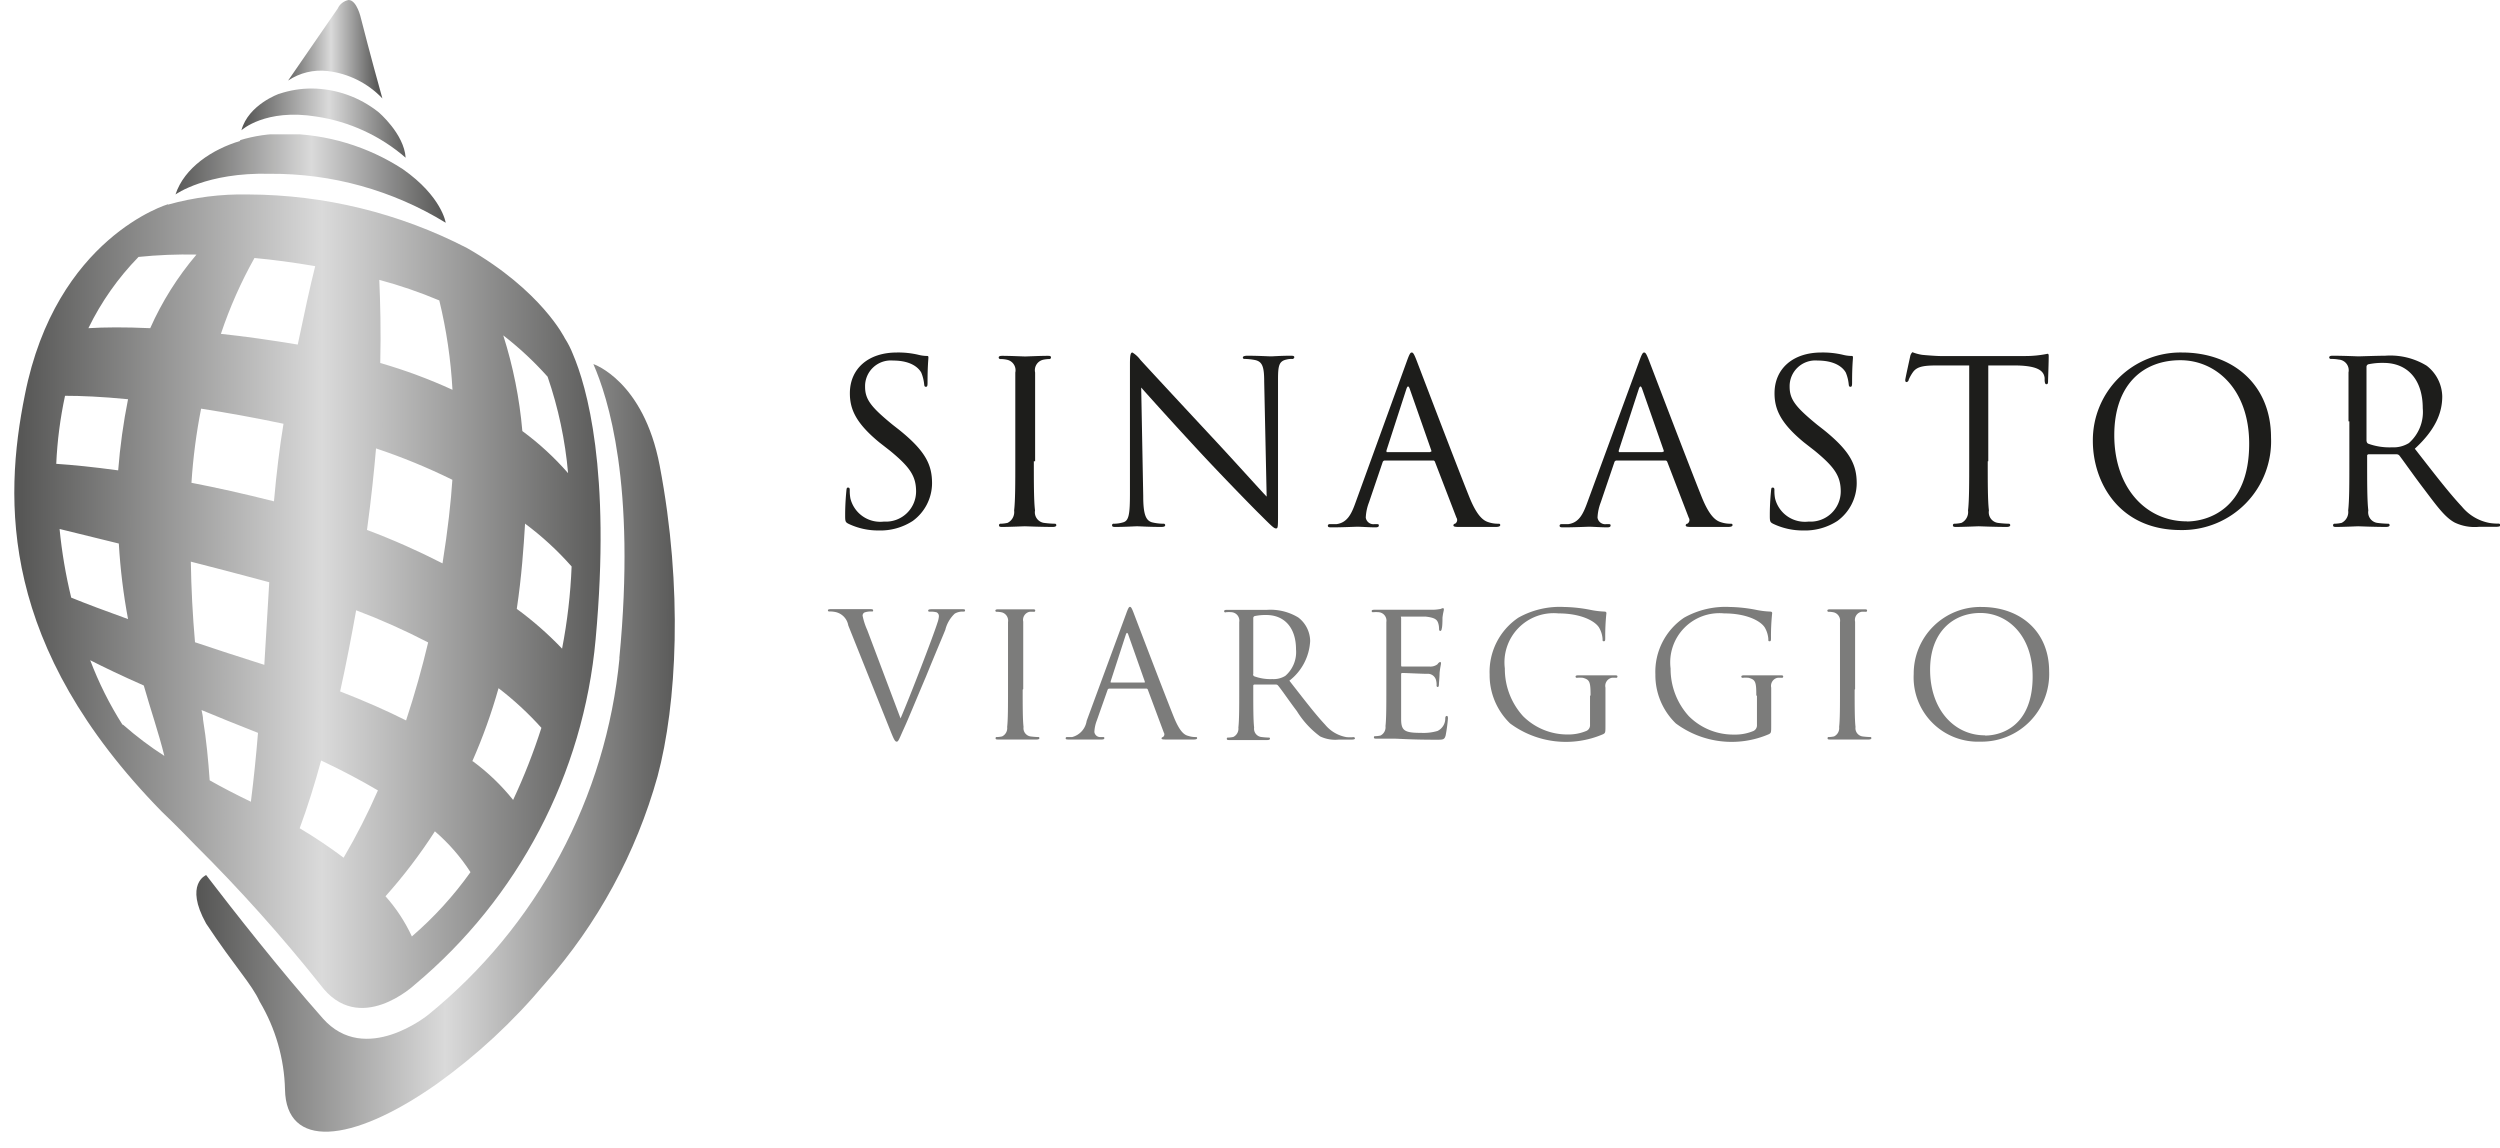 <svg id="Livello_1" data-name="Livello 1" xmlns="http://www.w3.org/2000/svg" xmlns:xlink="http://www.w3.org/1999/xlink" viewBox="0 0 233.33 107.17"><defs><style>.cls-1{fill:none;}.cls-2{fill:#7c7c7b;}.cls-3{fill:#1d1d1b;}.cls-4{clip-path:url(#clip-path);}.cls-5{fill:url(#Sfumatura_senza_nome_13);}.cls-6{clip-path:url(#clip-path-2);}.cls-7{fill:url(#Sfumatura_senza_nome_13-2);}.cls-8{clip-path:url(#clip-path-3);}.cls-9{fill:url(#Sfumatura_senza_nome_13-3);}.cls-10{clip-path:url(#clip-path-4);}.cls-11{fill:url(#Sfumatura_senza_nome_13-4);}.cls-12{clip-path:url(#clip-path-5);}.cls-13{fill:url(#Sfumatura_senza_nome_13-5);}</style><clipPath id="clip-path" transform="translate(-304.75 -243.95)"><path id="SVGID" class="cls-1" d="M336.29,244.72l-4.65,6.75a0,0,0,0,0,0,0h0a5.46,5.46,0,0,1,3.68-.89,8.37,8.37,0,0,1,5.12,2.56l0,0a0.07,0.07,0,0,0,0,0c-1.09-3.88-2-7.47-2-7.47s-0.37-1.72-1.16-1.72a1.42,1.42,0,0,0-1,.77"/></clipPath><linearGradient id="Sfumatura_senza_nome_13" x1="-122.3" y1="707.37" x2="-121.06" y2="707.37" gradientTransform="matrix(7.17, 0, 0, -7.17, 903.25, 5073.49)" gradientUnits="userSpaceOnUse"><stop offset="0" stop-color="#575756"/><stop offset="0.51" stop-color="#dadada"/><stop offset="1" stop-color="#575756"/></linearGradient><clipPath id="clip-path-2" transform="translate(-304.75 -243.95)"><path id="SVGID-2" data-name="SVGID" class="cls-1" d="M330.81,252.7s-2.87,1-3.53,3.41c0,0,2.22-2.06,7-1.28a16.43,16.43,0,0,1,8.33,3.84c-0.15-2.24-2.53-4.25-2.53-4.25a10.15,10.15,0,0,0-6.23-2.21,9.54,9.54,0,0,0-3.05.5"/></clipPath><linearGradient id="Sfumatura_senza_nome_13-2" x1="-144.26" y1="712.09" x2="-143.02" y2="712.09" gradientTransform="matrix(12.41, 0, 0, -12.41, 1813.13, 8850.49)" xlink:href="#Sfumatura_senza_nome_13"/><clipPath id="clip-path-3" transform="translate(-304.75 -243.95)"><path id="SVGID-3" data-name="SVGID" class="cls-1" d="M327.18,257.1c-2.62.78-5.23,2.5-6.05,5,0,0,2.87-2.08,8.8-1.93a31,31,0,0,1,16.42,4.57s-0.36-2.45-4-5a20.49,20.49,0,0,0-11-3.31,14,14,0,0,0-4.22.61"/></clipPath><linearGradient id="Sfumatura_senza_nome_13-3" x1="-155.95" y1="714.72" x2="-154.72" y2="714.72" gradientTransform="matrix(20.41, 0, 0, -20.41, 3199.2, 14603.21)" xlink:href="#Sfumatura_senza_nome_13"/><clipPath id="clip-path-4" transform="translate(-304.75 -243.95)"><path id="SVGID-4" data-name="SVGID" class="cls-1" d="M362.57,305.37a48.91,48.91,0,0,1-17.85,33.29s-5.88,4.81-9.84.34-8.3-10-10.89-13.38c0,0-2.06.83,0,4.53,2.72,4.1,4.24,5.62,5,7.29a16.85,16.85,0,0,1,2.36,8.2c0.1,5.49,6.07,5.15,14.12-.49a54.43,54.43,0,0,0,10.14-9.4,49.19,49.19,0,0,0,10.51-19.34c1.8-6.71,2.39-17.53.2-29-1.51-7.94-6.19-9.48-6.19-9.48,1.35,3.09,4,11.2,2.42,27.49"/></clipPath><linearGradient id="Sfumatura_senza_nome_13-4" x1="-163.8" y1="716.25" x2="-162.56" y2="716.25" gradientTransform="matrix(36.14, 0, 0, -36.14, 5938.42, 25958.01)" xlink:href="#Sfumatura_senza_nome_13"/><clipPath id="clip-path-5" transform="translate(-304.75 -243.95)"><path id="SVGID-5" data-name="SVGID" class="cls-1" d="M340.72,327.61a48.38,48.38,0,0,0,4.62-6.07,17.52,17.52,0,0,1,3.32,3.81,33.74,33.74,0,0,1-5.47,6,15.22,15.22,0,0,0-2.47-3.76m-8-6.34c0.74-2,1.41-4.14,2-6.32,2,0.94,3.76,1.88,5.3,2.79a59.44,59.44,0,0,1-3.2,6.28,46.16,46.16,0,0,0-4.12-2.76m-4.53-2.46q-2.08-1-3.85-2c-0.13-1.86-.31-3.78-0.62-5.67,0-.29-0.08-0.59-0.14-0.89,1.56,0.65,3.26,1.34,5.12,2.07l0.15,0.06c-0.18,2.2-.4,4.35-0.66,6.39h0M348.83,315a51.23,51.23,0,0,0,2.45-6.82,29.44,29.44,0,0,1,4,3.7,56.12,56.12,0,0,1-2.64,6.73,20,20,0,0,0-3.76-3.61m-32.71-3.43a33,33,0,0,1-3-6c1.29,0.66,2.92,1.44,5,2.36,0.63,2.23,1.41,4.48,1.92,6.57a32.09,32.09,0,0,1-3.83-2.89m20.23-3.11c0.57-2.57,1.06-5.13,1.5-7.59a62.25,62.25,0,0,1,6.72,3c-0.56,2.36-1.25,4.82-2.06,7.28-1.8-.91-3.85-1.81-6.16-2.71m-13.54-4.59c-0.22-2.5-.35-5-0.39-7.52,2.29,0.58,4.74,1.23,7.32,1.92-0.16,2.55-.3,5.13-0.46,7.71q-3.57-1.13-6.48-2.11m-11.54-4.15a46.25,46.25,0,0,1-1.09-6.42l5.53,1.36a55.81,55.81,0,0,0,.86,7.05c-2.17-.78-3.92-1.44-5.3-2m41.58,1.06c0.46-3.07.64-5.78,0.77-7.89a0.3,0.3,0,0,1,0-.08,28.22,28.22,0,0,1,4.35,4,51,51,0,0,1-.89,7.67,31.56,31.56,0,0,0-4.24-3.72M339,293.43c0.41-3,.67-5.61.84-7.56v-0.07a56.75,56.75,0,0,1,7.13,2.93v0c-0.13,2-.42,4.7-0.92,7.8a67.1,67.1,0,0,0-7.05-3.12M322.62,289a53.48,53.48,0,0,1,.9-6.91c2.29,0.36,4.85.81,7.69,1.41-0.37,2.22-.66,4.66-0.89,7.24-2.8-.71-5.37-1.28-7.7-1.73M310,287.24a38.22,38.22,0,0,1,.82-6.35c1.48,0,3.42.08,5.88,0.32a56.54,56.54,0,0,0-.92,6.64c-2.34-.32-4.27-0.51-5.78-0.61m43.5-3.08a41.22,41.22,0,0,0-1.78-8.91,31.05,31.05,0,0,1,4.14,3.86,37.82,37.82,0,0,1,1.91,9,26.55,26.55,0,0,0-4.27-3.93m-13.26-6.35c0.07-3.05,0-5.65-.09-7.76a43.36,43.36,0,0,1,5.6,1.92,45.67,45.67,0,0,1,1.23,8.34,48.1,48.1,0,0,0-6.74-2.5m-14.87-2.73a41.3,41.3,0,0,1,3.13-7.07c1.74,0.16,3.62.41,5.67,0.76-0.48,1.89-1,4.31-1.63,7.32-2.64-.44-5-0.77-7.17-1m-7.7-7.18a44.39,44.39,0,0,1,5.42-.22,28.43,28.43,0,0,0-4.32,6.87c-2.39-.11-4.29-0.09-5.77,0a25.4,25.4,0,0,1,4.67-6.64m2.76-4.93s-10.46,3.08-13.36,17.8c-2,9.9-2.33,23.47,12.79,38.9,0.19,0.17,1.54,1.48,3.15,3.15a150.73,150.73,0,0,1,11.64,13c3.61,4.87,8.8,0,8.8,0a47.59,47.59,0,0,0,16.89-32.24c1.45-15.77-.84-23.63-2.12-26.62a8.26,8.26,0,0,0-.76-1.49s-2.16-4.44-9.12-8.41a44.87,44.87,0,0,0-20.41-5,25.82,25.82,0,0,0-7.51.95"/></clipPath><linearGradient id="Sfumatura_senza_nome_13-5" x1="-165.74" y1="716.8" x2="-164.5" y2="716.8" gradientTransform="matrix(44.25, 0, 0, -44.25, 7336.03, 31778.63)" xlink:href="#Sfumatura_senza_nome_13"/></defs><title>astor</title><path class="cls-2" d="M388.8,311c0.93-2.15,3.08-7.76,3.44-8.92a2.32,2.32,0,0,0,.14-0.61,0.4,0.4,0,0,0-.21-0.37,2,2,0,0,0-.61-0.06c-0.1,0-.18,0-0.18-0.1s0.1-.13.35-0.13c0.64,0,1.38,0,1.57,0s0.79,0,1.25,0c0.18,0,.27,0,0.27.11s-0.06.11-.19,0.11a1.46,1.46,0,0,0-.77.19,3.09,3.09,0,0,0-.88,1.51c-0.18.45-1,2.38-1.8,4.35-1,2.35-1.7,4.08-2.07,4.87-0.45,1-.51,1.22-0.67,1.22s-0.27-.23-0.58-1l-3.94-9.85a1.54,1.54,0,0,0-1.16-1.24,2.49,2.49,0,0,0-.61-0.06,0.11,0.11,0,0,1-.13-0.11c0-.1.16-0.11,0.42-0.11,0.77,0,1.69,0,1.88,0s0.88,0,1.49,0c0.29,0,.43,0,0.43.11s0,0.11-.16.11a1.87,1.87,0,0,0-.61.08,0.32,0.32,0,0,0-.21.32,6.14,6.14,0,0,0,.43,1.33Z" transform="translate(-304.75 -243.95)"/><path class="cls-2" d="M400.2,308.31c0,1.54,0,2.81.08,3.49a0.78,0.78,0,0,0,.63.88,7,7,0,0,0,.72.06,0.1,0.1,0,0,1,.13.1c0,0.08-.08.13-0.26,0.13-0.88,0-1.9,0-2,0s-1.09,0-1.57,0c-0.18,0-.26,0-0.26-0.13a0.1,0.1,0,0,1,.13-0.1,2.48,2.48,0,0,0,.48-0.06,0.86,0.86,0,0,0,.47-0.88c0.08-.67.08-1.94,0.08-3.49v-2.83c0-2.51,0-3,0-3.47a0.8,0.8,0,0,0-.55-0.9,2.1,2.1,0,0,0-.5-0.06,0.11,0.11,0,0,1-.13-0.1c0-.1.08-0.13,0.26-0.13,0.53,0,1.54,0,1.62,0s1.09,0,1.58,0c0.18,0,.26,0,0.26.13a0.11,0.11,0,0,1-.13.1,2.39,2.39,0,0,0-.4,0,0.77,0.77,0,0,0-.59.92c0,0.51,0,1,0,3.47v2.83Z" transform="translate(-304.75 -243.95)"/><path class="cls-2" d="M409.86,301.22c0.19-.53.26-0.63,0.35-0.63s0.16,0.08.35,0.58,2.76,7.25,3.74,9.69c0.58,1.43,1,1.69,1.38,1.78a2.06,2.06,0,0,0,.64.1c0.1,0,.16,0,0.16.1s-0.14.13-.32,0.13-1.41,0-2.52,0c-0.31,0-.48,0-0.48-0.11a0.12,0.12,0,0,1,.11-0.11,0.3,0.3,0,0,0,.1-0.43l-1.49-4a0.14,0.14,0,0,0-.14-0.1h-3.46a0.17,0.17,0,0,0-.16.13l-1,2.84a3.37,3.37,0,0,0-.23,1.08,0.55,0.55,0,0,0,.61.47h0.16c0.11,0,.16,0,0.16.1s-0.1.13-.24,0.13c-0.39,0-1.08,0-1.25,0s-1.06,0-1.82,0c-0.21,0-.3,0-0.3-0.13a0.12,0.12,0,0,1,.14-0.1l0.47,0a1.84,1.84,0,0,0,1.35-1.51Zm1.67,6.43c0.08,0,.08,0,0.06-0.11l-1.53-4.34q-0.12-.36-0.24,0l-1.41,4.34c0,0.08,0,.11,0,0.11h3.07Z" transform="translate(-304.75 -243.95)"/><path class="cls-2" d="M420.41,305.48c0-2.51,0-3,0-3.47a0.79,0.79,0,0,0-.69-0.92,3,3,0,0,0-.55,0A0.11,0.11,0,0,1,419,301c0-.1.08-0.13,0.26-0.13,0.72,0,1.74,0,1.82,0s1.4,0,1.9,0a5,5,0,0,1,2.94.71,2.81,2.81,0,0,1,1.11,2.19,5,5,0,0,1-1.94,3.71c1.32,1.69,2.41,3.12,3.34,4.11a3.32,3.32,0,0,0,2,1.16,3.88,3.88,0,0,0,.63,0,0.13,0.13,0,0,1,.15.1c0,0.1-.1.13-0.39,0.13h-1.14a3.27,3.27,0,0,1-1.72-.3,8.4,8.4,0,0,1-2.17-2.36c-0.67-.88-1.43-2-1.75-2.38a0.26,0.26,0,0,0-.21-0.1l-2,0a0.11,0.11,0,0,0-.11.13v0.39c0,1.54,0,2.81.08,3.49a0.78,0.78,0,0,0,.63.88,7,7,0,0,0,.72.06,0.1,0.1,0,0,1,.13.1c0,0.08-.08.13-0.26,0.13-0.88,0-1.9,0-2,0s-1,0-1.51,0c-0.18,0-.26,0-0.26-0.13a0.1,0.1,0,0,1,.13-0.1,2.48,2.48,0,0,0,.48-0.06,0.86,0.86,0,0,0,.47-0.88c0.08-.67.08-1.94,0.08-3.49v-2.83Zm1.29,1.4a0.21,0.21,0,0,0,.11.19,4.43,4.43,0,0,0,1.69.26,2.08,2.08,0,0,0,1.21-.3,2.93,2.93,0,0,0,1-2.47c0-2-1.06-3.21-2.78-3.21a4.85,4.85,0,0,0-1.08.1,0.19,0.19,0,0,0-.13.19v5.25Z" transform="translate(-304.75 -243.95)"/><path class="cls-2" d="M434.14,305.48c0-2.51,0-3,0-3.47a0.79,0.79,0,0,0-.69-0.92,3,3,0,0,0-.55,0,0.11,0.11,0,0,1-.13-0.1c0-.1.08-0.13,0.26-0.13,0.72,0,1.74,0,1.82,0s3.31,0,3.68,0a4.28,4.28,0,0,0,.69-0.08,1.24,1.24,0,0,1,.23-0.08s0.06,0.06.06,0.14-0.08.31-.13,0.76c0,0.16,0,.87-0.08,1.06a0.19,0.19,0,0,1-.11.18c-0.1,0-.13-0.08-0.13-0.21a1.73,1.73,0,0,0-.1-0.58c-0.11-.26-0.27-0.45-1.14-0.55-0.27,0-2,0-2.2,0s-0.1,0-.1.16V306c0,0.11,0,.16.1,0.16s2.18,0,2.55,0a1.08,1.08,0,0,0,.75-0.22,0.49,0.49,0,0,1,.24-0.21s0.08,0,.08.13-0.08.37-.13,0.9c0,0.32-.06.92-0.06,1s0,0.31-.11.31a0.12,0.12,0,0,1-.11-0.14,1.66,1.66,0,0,0-.06-0.53,0.79,0.79,0,0,0-.84-0.56c-0.43,0-2-.08-2.3-0.08a0.1,0.1,0,0,0-.11.11v1.41c0,0.55,0,2.41,0,2.75,0,1.11.29,1.32,1.86,1.32a4.61,4.61,0,0,0,1.54-.18,1.28,1.28,0,0,0,.72-1.16c0-.18.06-0.24,0.15-0.24s0.1,0.13.1,0.24a15.52,15.52,0,0,1-.21,1.56c-0.11.42-.24,0.42-0.87,0.42-2.43,0-3.5-.1-4-0.1-0.08,0-1.09,0-1.57,0-0.18,0-.26,0-0.26-0.13a0.1,0.1,0,0,1,.13-0.1,2.49,2.49,0,0,0,.48-0.06,0.86,0.86,0,0,0,.47-0.88c0.08-.67.08-1.94,0.08-3.49v-2.83Z" transform="translate(-304.75 -243.95)"/><path class="cls-2" d="M453.2,308.87c0-1.3-.08-1.48-0.72-1.66a3,3,0,0,0-.55,0,0.11,0.11,0,0,1-.13-0.1c0-.1.08-0.13,0.26-0.13,0.72,0,1.74,0,1.82,0s1.09,0,1.57,0c0.18,0,.26,0,0.26.13a0.11,0.11,0,0,1-.13.1,2.38,2.38,0,0,0-.4,0,0.77,0.77,0,0,0-.59.92c0,0.51,0,1,0,1.67v1.8c0,0.72,0,.75-0.21.87a8.75,8.75,0,0,1-8.69-1,6.27,6.27,0,0,1-1.91-4.58,6.09,6.09,0,0,1,2.68-5.29,7.89,7.89,0,0,1,4.27-1,13.77,13.77,0,0,1,2.46.27,8,8,0,0,0,1.3.16c0.16,0,.19.08,0.19,0.15a20.36,20.36,0,0,0-.11,2.28c0,0.26,0,.34-0.14.34s-0.1-.1-0.11-0.24a2.46,2.46,0,0,0-.34-1.06c-0.4-.61-1.7-1.3-3.78-1.3a4.59,4.59,0,0,0-5,5.14,6.55,6.55,0,0,0,1.7,4.45A5.85,5.85,0,0,0,451,312.5a4.39,4.39,0,0,0,1.83-.34,0.58,0.58,0,0,0,.32-0.56v-2.73Z" transform="translate(-304.75 -243.95)"/><path class="cls-2" d="M468.67,308.87c0-1.3-.08-1.48-0.72-1.66a3,3,0,0,0-.55,0,0.11,0.11,0,0,1-.13-0.1c0-.1.08-0.13,0.26-0.13,0.72,0,1.74,0,1.82,0s1.09,0,1.57,0c0.18,0,.26,0,0.26.13a0.11,0.11,0,0,1-.13.1,2.38,2.38,0,0,0-.4,0,0.77,0.77,0,0,0-.59.92c0,0.51,0,1,0,1.67v1.8c0,0.72,0,.75-0.21.87a8.75,8.75,0,0,1-8.69-1,6.27,6.27,0,0,1-1.91-4.58,6.09,6.09,0,0,1,2.68-5.29,7.89,7.89,0,0,1,4.27-1,13.77,13.77,0,0,1,2.46.27,8,8,0,0,0,1.3.16c0.16,0,.19.08,0.19,0.15a20.36,20.36,0,0,0-.11,2.28c0,0.26,0,.34-0.14.34s-0.1-.1-0.11-0.24a2.46,2.46,0,0,0-.34-1.06c-0.4-.61-1.7-1.3-3.78-1.3a4.59,4.59,0,0,0-5,5.14,6.55,6.55,0,0,0,1.7,4.45,5.85,5.85,0,0,0,4.21,1.72,4.39,4.39,0,0,0,1.83-.34,0.58,0.58,0,0,0,.32-0.56v-2.73Z" transform="translate(-304.75 -243.95)"/><path class="cls-2" d="M477.85,308.31c0,1.54,0,2.81.08,3.49a0.78,0.78,0,0,0,.63.88,7,7,0,0,0,.72.06,0.1,0.1,0,0,1,.13.1c0,0.08-.08.13-0.26,0.13-0.88,0-1.9,0-2,0s-1.09,0-1.57,0c-0.18,0-.26,0-0.26-0.13a0.1,0.1,0,0,1,.13-0.1,2.49,2.49,0,0,0,.48-0.06,0.86,0.86,0,0,0,.47-0.88c0.08-.67.08-1.94,0.08-3.49v-2.83c0-2.51,0-3,0-3.47a0.8,0.8,0,0,0-.55-0.9,2.1,2.1,0,0,0-.5-0.06,0.11,0.11,0,0,1-.13-0.1c0-.1.08-0.13,0.26-0.13,0.53,0,1.54,0,1.62,0s1.09,0,1.57,0c0.18,0,.26,0,0.26.13a0.11,0.11,0,0,1-.13.1,2.38,2.38,0,0,0-.4,0,0.77,0.77,0,0,0-.59.92c0,0.51,0,1,0,3.47v2.83Z" transform="translate(-304.75 -243.95)"/><path class="cls-2" d="M489.69,300.6c3.62,0,6.31,2.28,6.31,6a6.31,6.31,0,0,1-6.41,6.57,6,6,0,0,1-6.23-6.31A6.22,6.22,0,0,1,489.69,300.6Zm0.34,12c1.45,0,4.43-.83,4.43-5.51,0-3.86-2.35-5.93-4.88-5.93s-4.69,1.77-4.69,5.29C484.89,310.17,487.14,312.58,490,312.58Z" transform="translate(-304.75 -243.95)"/><path class="cls-3" d="M383.95,292.84c-0.3-.15-0.32-0.23-0.32-0.8,0-1.06.08-1.9,0.11-2.24s0.06-.34.17-0.34,0.15,0.06.15,0.23a3.72,3.72,0,0,0,.06.78,2.87,2.87,0,0,0,3.13,2.16,2.82,2.82,0,0,0,3-2.81c0-1.46-.61-2.3-2.43-3.8l-1-.78c-2.24-1.84-2.75-3.15-2.75-4.59,0-2.26,1.69-3.8,4.38-3.8a8.18,8.18,0,0,1,2,.21,3.47,3.47,0,0,0,.74.11c0.17,0,.21,0,0.21.15s-0.08.8-.08,2.24c0,0.34,0,.49-0.15.49s-0.15-.11-0.17-0.27a3.75,3.75,0,0,0-.27-1.06c-0.13-.23-0.7-1.12-2.64-1.12a2.4,2.4,0,0,0-2.6,2.45c0,1.2.59,1.92,2.58,3.55l0.59,0.46c2.49,2,3.08,3.28,3.08,5a4.38,4.38,0,0,1-1.8,3.51,5.56,5.56,0,0,1-3.19.89A6.41,6.41,0,0,1,383.95,292.84Z" transform="translate(-304.75 -243.95)"/><path class="cls-3" d="M401.24,287c0,2,0,3.7.11,4.59a1,1,0,0,0,.82,1.16,9.29,9.29,0,0,0,1,.08,0.14,0.14,0,0,1,.17.13c0,0.11-.11.17-0.34,0.17-1.16,0-2.49-.06-2.6-0.06s-1.44.06-2.07,0.06c-0.23,0-.34,0-0.34-0.17a0.14,0.14,0,0,1,.17-0.13,3.27,3.27,0,0,0,.63-0.08,1.13,1.13,0,0,0,.61-1.16c0.11-.89.11-2.56,0.11-4.59v-3.72c0-3.3,0-3.89,0-4.56a1,1,0,0,0-.72-1.18,2.77,2.77,0,0,0-.66-0.08,0.15,0.15,0,0,1-.17-0.13c0-.13.11-0.17,0.34-0.17,0.7,0,2,.06,2.13.06s1.44-.06,2.07-0.06c0.23,0,.34,0,0.34.17a0.15,0.15,0,0,1-.17.13,3.13,3.13,0,0,0-.53.06,1,1,0,0,0-.78,1.2c0,0.68,0,1.27,0,4.56V287Z" transform="translate(-304.75 -243.95)"/><path class="cls-3" d="M411.45,290.25c0,1.73.25,2.28,0.82,2.45a4.62,4.62,0,0,0,1.06.13,0.14,0.14,0,0,1,.17.13c0,0.13-.13.17-0.38,0.17-1.2,0-2-.06-2.24-0.06s-1.08.06-2,.06c-0.21,0-.34,0-0.34-0.17a0.14,0.14,0,0,1,.17-0.13,3,3,0,0,0,.87-0.13c0.53-.15.63-0.76,0.63-2.68l0-12.11c0-.82.06-1.06,0.23-1.06a2.6,2.6,0,0,1,.74.68c0.32,0.36,3.47,3.76,6.72,7.25,2.09,2.24,4.4,4.82,5.07,5.52l-0.23-10.74c0-1.37-.17-1.84-0.82-2a5.61,5.61,0,0,0-1-.11c-0.15,0-.17-0.06-0.17-0.15s0.17-.15.42-0.15c1,0,2,.06,2.2.06s0.93-.06,1.8-0.06c0.23,0,.38,0,0.38.15a0.19,0.19,0,0,1-.23.15,1.86,1.86,0,0,0-.51.06c-0.7.15-.78,0.61-0.78,1.88l0,12.38c0,1.39,0,1.5-.19,1.5s-0.42-.23-1.54-1.35c-0.23-.21-3.28-3.32-5.52-5.73-2.45-2.64-4.84-5.3-5.52-6.07Z" transform="translate(-304.75 -243.95)"/><path class="cls-3" d="M436.05,277.67c0.25-.7.34-0.82,0.46-0.82s0.21,0.11.46,0.76,3.63,9.53,4.92,12.74c0.76,1.88,1.37,2.22,1.82,2.35a2.72,2.72,0,0,0,.85.13c0.13,0,.21,0,0.21.13s-0.19.17-.42,0.17-1.86,0-3.32,0c-0.4,0-.63,0-0.63-0.15a0.16,0.16,0,0,1,.15-0.15,0.4,0.4,0,0,0,.13-0.57l-2-5.2a0.18,0.18,0,0,0-.19-0.13H434a0.22,0.22,0,0,0-.21.17l-1.27,3.74a4.46,4.46,0,0,0-.3,1.42,0.72,0.72,0,0,0,.8.61h0.21c0.15,0,.21,0,0.21.13s-0.13.17-.32,0.17c-0.51,0-1.42-.06-1.65-0.06s-1.4.06-2.39,0.06c-0.27,0-.4,0-0.4-0.17a0.16,0.16,0,0,1,.19-0.13c0.15,0,.44,0,0.61,0,1-.13,1.4-0.93,1.78-2Zm2.2,8.45c0.11,0,.11-0.06.08-0.15l-2-5.71q-0.16-.48-0.32,0L434.15,286c0,0.11,0,.15.06,0.15h4Z" transform="translate(-304.75 -243.95)"/><path class="cls-3" d="M457.74,277.67c0.25-.7.34-0.82,0.46-0.82s0.21,0.11.46,0.76,3.63,9.53,4.92,12.74c0.76,1.88,1.37,2.22,1.82,2.35a2.72,2.72,0,0,0,.84.13c0.13,0,.21,0,0.21.13s-0.19.17-.42,0.17-1.86,0-3.32,0c-0.4,0-.63,0-0.63-0.15a0.16,0.16,0,0,1,.15-0.15,0.4,0.4,0,0,0,.13-0.57l-2-5.2a0.19,0.19,0,0,0-.19-0.13h-4.54a0.22,0.22,0,0,0-.21.17l-1.27,3.74a4.48,4.48,0,0,0-.3,1.42,0.72,0.72,0,0,0,.8.61h0.21c0.15,0,.21,0,0.21.13s-0.13.17-.32,0.17c-0.51,0-1.42-.06-1.65-0.06s-1.39.06-2.39,0.06c-0.28,0-.4,0-0.4-0.17a0.16,0.16,0,0,1,.19-0.13c0.15,0,.44,0,0.61,0,1-.13,1.39-0.93,1.78-2Zm2.2,8.45c0.11,0,.11-0.06.08-0.15l-2-5.71q-0.16-.48-0.32,0L455.83,286c0,0.11,0,.15.06,0.15h4Z" transform="translate(-304.75 -243.95)"/><path class="cls-3" d="M470.25,292.84c-0.3-.15-0.32-0.23-0.32-0.8,0-1.06.08-1.9,0.11-2.24s0.06-.34.17-0.34,0.15,0.06.15,0.23a3.72,3.72,0,0,0,.06.78,2.87,2.87,0,0,0,3.13,2.16,2.82,2.82,0,0,0,3-2.81c0-1.46-.61-2.3-2.43-3.8l-1-.78c-2.24-1.84-2.75-3.15-2.75-4.59,0-2.26,1.69-3.8,4.37-3.8a8.19,8.19,0,0,1,2,.21,3.46,3.46,0,0,0,.74.11c0.17,0,.21,0,0.21.15s-0.08.8-.08,2.24c0,0.34,0,.49-0.15.49s-0.15-.11-0.17-0.27a3.69,3.69,0,0,0-.27-1.06c-0.13-.23-0.7-1.12-2.64-1.12a2.4,2.4,0,0,0-2.6,2.45c0,1.2.59,1.92,2.58,3.55l0.59,0.46c2.49,2,3.09,3.28,3.09,5a4.38,4.38,0,0,1-1.8,3.51,5.56,5.56,0,0,1-3.19.89A6.41,6.41,0,0,1,470.25,292.84Z" transform="translate(-304.75 -243.95)"/><path class="cls-3" d="M490.27,287c0,2,0,3.7.11,4.59a1,1,0,0,0,.82,1.16,9.29,9.29,0,0,0,1,.08,0.14,0.14,0,0,1,.17.13c0,0.11-.11.17-0.34,0.17-1.16,0-2.49-.06-2.6-0.06s-1.44.06-2.07,0.06c-0.23,0-.34,0-0.34-0.17a0.14,0.14,0,0,1,.17-0.13,3.29,3.29,0,0,0,.63-0.08,1.13,1.13,0,0,0,.61-1.16c0.11-.89.11-2.56,0.11-4.59v-8.94l-3.13,0c-1.31,0-1.82.17-2.16,0.68a3.73,3.73,0,0,0-.36.66,0.23,0.23,0,0,1-.21.21c-0.06,0-.11-0.06-0.11-0.19s0.42-2,.46-2.2a0.72,0.72,0,0,1,.21-0.4,4,4,0,0,0,.93.25c0.61,0.06,1.42.11,1.67,0.11h7.92a10.24,10.24,0,0,0,2.09-.21c0.11,0,.11.13,0.11,0.25,0,0.63-.06,2.09-0.06,2.32s-0.06.27-.15,0.27-0.15-.06-0.17-0.36l0-.23c-0.08-.63-0.57-1.12-2.6-1.16l-2.66,0V287Z" transform="translate(-304.75 -243.95)"/><path class="cls-3" d="M508.4,276.85c4.75,0,8.31,3,8.31,7.93a8.29,8.29,0,0,1-8.43,8.64c-5.79,0-8.2-4.5-8.2-8.31A8.18,8.18,0,0,1,508.4,276.85Zm0.44,15.77c1.9,0,5.83-1.1,5.83-7.25,0-5.07-3.08-7.8-6.42-7.8-3.53,0-6.17,2.32-6.17,7C502.08,289.44,505,292.61,508.85,292.61Z" transform="translate(-304.75 -243.95)"/><path class="cls-3" d="M523.94,283.27c0-3.3,0-3.89,0-4.56a1,1,0,0,0-.91-1.2,3.93,3.93,0,0,0-.72-0.06,0.15,0.15,0,0,1-.17-0.13c0-.13.11-0.17,0.34-0.17,1,0,2.28.06,2.39,0.06s1.84-.06,2.49-0.06a6.51,6.51,0,0,1,3.87.93,3.7,3.7,0,0,1,1.46,2.87c0,1.56-.66,3.13-2.56,4.88,1.73,2.22,3.17,4.1,4.4,5.41a4.37,4.37,0,0,0,2.58,1.52,5.06,5.06,0,0,0,.82.06,0.17,0.17,0,0,1,.19.13c0,0.13-.13.17-0.51,0.17h-1.5a4.3,4.3,0,0,1-2.26-.4c-0.91-.49-1.65-1.52-2.85-3.11-0.89-1.16-1.88-2.58-2.3-3.13a0.34,0.34,0,0,0-.27-0.13l-2.6,0a0.14,0.14,0,0,0-.15.17V287c0,2,0,3.7.11,4.59a1,1,0,0,0,.82,1.16,9.29,9.29,0,0,0,1,.08,0.14,0.14,0,0,1,.17.13c0,0.11-.11.17-0.34,0.17-1.16,0-2.49-.06-2.6-0.06s-1.35.06-2,.06c-0.23,0-.34,0-0.34-0.17a0.14,0.14,0,0,1,.17-0.13,3.27,3.27,0,0,0,.63-0.08,1.13,1.13,0,0,0,.61-1.16c0.11-.89.11-2.56,0.11-4.59v-3.72Zm1.69,1.84a0.28,0.28,0,0,0,.15.25,5.83,5.83,0,0,0,2.22.34,2.74,2.74,0,0,0,1.58-.4,3.86,3.86,0,0,0,1.29-3.25c0-2.64-1.39-4.23-3.66-4.23a6.37,6.37,0,0,0-1.42.13,0.25,0.25,0,0,0-.17.25v6.91Z" transform="translate(-304.75 -243.95)"/><g class="cls-4"><rect class="cls-5" x="26.89" width="8.86" height="9.23"/></g><g class="cls-6"><rect class="cls-7" x="22.53" y="8.26" width="15.34" height="6.46"/></g><g class="cls-8"><rect class="cls-9" x="16.38" y="12.54" width="25.22" height="8.28"/></g><g class="cls-10"><rect class="cls-11" x="17.18" y="33.93" width="46.6" height="73.24"/></g><g class="cls-12"><rect class="cls-13" y="18.08" width="57.06" height="78.64"/></g></svg>